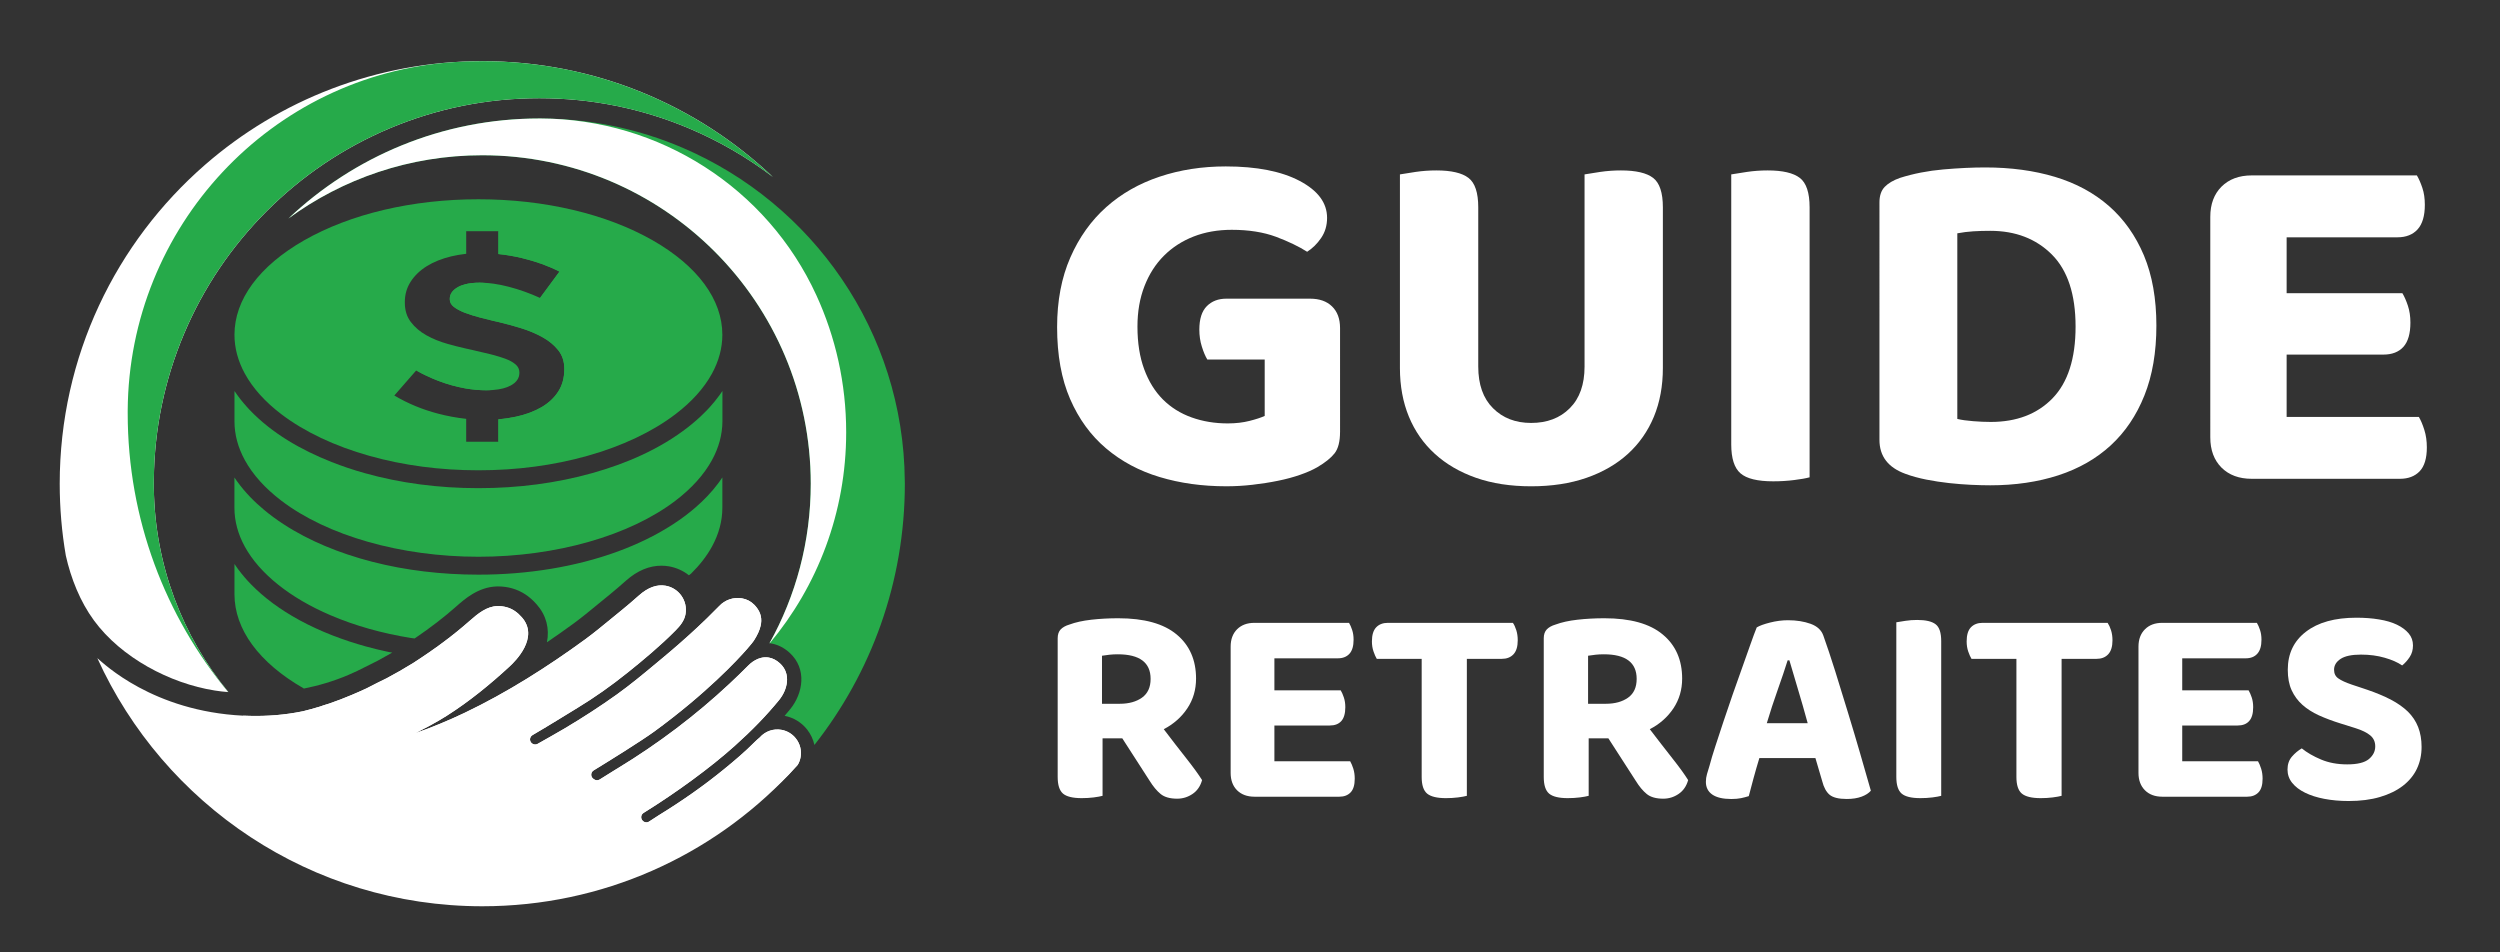 <?xml version="1.0" encoding="utf-8"?>
<!-- Generator: Adobe Illustrator 16.0.0, SVG Export Plug-In . SVG Version: 6.00 Build 0)  -->
<!DOCTYPE svg PUBLIC "-//W3C//DTD SVG 1.1//EN" "http://www.w3.org/Graphics/SVG/1.1/DTD/svg11.dtd">
<svg version="1.1" id="Calque_1" xmlns="http://www.w3.org/2000/svg" xmlns:xlink="http://www.w3.org/1999/xlink" x="0px" y="0px"
	 width="149.667px" height="57px" viewBox="0 0 149.667 57" enable-background="new 0 0 149.667 57" xml:space="preserve">
<rect x="0" y="0" width="149.667" height="57" fill="#333333" stroke="none"/>
<g>
	<path fill="#FFFFFF" d="M80.224,25.857c0,0.578-0.11,1.006-0.329,1.285c-0.22,0.278-0.567,0.557-1.045,0.836
		c-0.28,0.159-0.618,0.309-1.017,0.447c-0.397,0.139-0.841,0.26-1.328,0.358c-0.489,0.101-0.997,0.178-1.524,0.239
		c-0.527,0.061-1.05,0.09-1.568,0.09c-1.435,0-2.764-0.184-3.988-0.553c-1.225-0.368-2.295-0.941-3.211-1.718
		c-0.916-0.776-1.633-1.763-2.151-2.957c-0.518-1.194-0.777-2.63-0.777-4.303c0-1.572,0.264-2.961,0.792-4.167
		c0.527-1.204,1.245-2.21,2.151-3.017s1.972-1.413,3.196-1.821c1.225-0.41,2.544-0.613,3.957-0.613c1.853,0,3.326,0.29,4.423,0.867
		c1.095,0.578,1.643,1.314,1.643,2.211c0,0.458-0.119,0.861-0.358,1.209c-0.238,0.349-0.519,0.622-0.835,0.822
		c-0.5-0.318-1.122-0.617-1.867-0.897c-0.747-0.277-1.631-0.417-2.645-0.417c-0.837,0-1.599,0.134-2.286,0.402
		c-0.687,0.269-1.279,0.652-1.777,1.15c-0.499,0.498-0.887,1.106-1.165,1.823c-0.279,0.717-0.419,1.522-0.419,2.419
		c0,0.977,0.135,1.829,0.404,2.554c0.269,0.729,0.642,1.33,1.12,1.809c0.479,0.478,1.051,0.835,1.718,1.074
		c0.667,0.24,1.389,0.359,2.166,0.359c0.477,0,0.912-0.051,1.3-0.15c0.388-0.098,0.691-0.198,0.91-0.298v-3.376h-3.435
		c-0.12-0.198-0.23-0.457-0.328-0.776c-0.101-0.319-0.15-0.658-0.15-1.016c0-0.638,0.15-1.106,0.449-1.405
		c0.298-0.298,0.686-0.447,1.164-0.447h5.018c0.559,0,0.998,0.155,1.313,0.463c0.32,0.31,0.48,0.742,0.48,1.298V25.857z"/>
	<path fill="#FFFFFF" d="M91.666,29.113c-1.235,0-2.335-0.169-3.302-0.508c-0.965-0.339-1.787-0.817-2.464-1.435
		c-0.678-0.616-1.196-1.359-1.554-2.225c-0.357-0.866-0.537-1.838-0.537-2.912V10.441c0.218-0.04,0.532-0.089,0.94-0.149
		c0.407-0.06,0.821-0.089,1.239-0.089c0.897,0,1.539,0.149,1.926,0.448c0.39,0.298,0.584,0.886,0.584,1.762v9.531
		c0,1.075,0.294,1.907,0.882,2.493c0.588,0.59,1.349,0.883,2.285,0.883c0.956,0,1.728-0.293,2.314-0.883
		c0.588-0.586,0.883-1.418,0.883-2.493V10.441c0.218-0.04,0.531-0.089,0.938-0.149c0.41-0.06,0.822-0.089,1.24-0.089
		c0.896,0,1.541,0.149,1.928,0.448c0.389,0.298,0.583,0.886,0.583,1.762v9.621c0,1.074-0.18,2.046-0.537,2.912
		c-0.359,0.865-0.879,1.608-1.554,2.225c-0.68,0.617-1.505,1.096-2.481,1.435C94.005,28.944,92.901,29.113,91.666,29.113z"/>
	<path fill="#FFFFFF" d="M106.154,28.815c-0.938,0-1.59-0.16-1.957-0.479c-0.368-0.318-0.553-0.896-0.553-1.734V10.441
		c0.22-0.04,0.532-0.089,0.941-0.149c0.407-0.06,0.819-0.089,1.239-0.089c0.896,0,1.537,0.149,1.926,0.448
		c0.389,0.298,0.585,0.886,0.585,1.762v16.162c-0.219,0.06-0.528,0.115-0.927,0.164C107.009,28.79,106.59,28.815,106.154,28.815z"/>
	<path fill="#FFFFFF" d="M129.096,19.494c0,1.593-0.238,2.987-0.717,4.182c-0.478,1.196-1.15,2.19-2.016,2.987
		c-0.868,0.798-1.913,1.394-3.137,1.793c-1.227,0.398-2.586,0.598-4.077,0.598c-0.341,0-0.724-0.011-1.152-0.03
		c-0.429-0.021-0.865-0.055-1.313-0.104s-0.902-0.118-1.36-0.208c-0.458-0.091-0.876-0.205-1.252-0.345
		c-1.037-0.377-1.555-1.055-1.555-2.032V12.115c0-0.399,0.104-0.707,0.313-0.926c0.211-0.218,0.514-0.398,0.911-0.538
		c0.816-0.258,1.684-0.427,2.6-0.508c0.916-0.079,1.753-0.119,2.509-0.119c1.533,0,2.929,0.189,4.183,0.567
		c1.256,0.379,2.33,0.961,3.228,1.747c0.896,0.787,1.593,1.774,2.091,2.958C128.847,16.482,129.096,17.881,129.096,19.494z
		 M124.258,19.553c0-1.931-0.475-3.37-1.42-4.316c-0.947-0.945-2.177-1.418-3.688-1.418c-0.359,0-0.698,0.009-1.016,0.029
		c-0.32,0.021-0.641,0.06-0.956,0.12V25.08c0.257,0.062,0.571,0.105,0.941,0.134c0.366,0.03,0.721,0.046,1.06,0.046
		c1.553,0,2.787-0.473,3.703-1.418C123.798,22.895,124.258,21.466,124.258,19.553z"/>
	<path fill="#FFFFFF" d="M132.994,27.994c-0.447-0.449-0.671-1.052-0.671-1.808V12.982c0-0.757,0.224-1.359,0.671-1.808
		c0.449-0.447,1.052-0.673,1.809-0.673h9.888c0.119,0.2,0.228,0.449,0.328,0.748c0.101,0.298,0.148,0.638,0.148,1.015
		c0,0.658-0.145,1.147-0.431,1.465c-0.289,0.319-0.694,0.478-1.211,0.478h-6.632v3.345h6.929c0.121,0.2,0.23,0.449,0.33,0.748
		c0.099,0.298,0.151,0.638,0.151,1.015c0,0.659-0.143,1.142-0.419,1.45c-0.28,0.308-0.679,0.463-1.195,0.463h-5.796v3.733h7.916
		c0.119,0.198,0.228,0.459,0.328,0.777c0.101,0.319,0.15,0.668,0.15,1.045c0,0.657-0.146,1.134-0.433,1.434
		c-0.289,0.299-0.684,0.447-1.182,0.447h-8.871C134.045,28.664,133.443,28.44,132.994,27.994z"/>
	<path fill="#FFFFFF" d="M71.604,40.626c0,0.662-0.173,1.255-0.522,1.779c-0.348,0.525-0.82,0.941-1.411,1.25
		c0.466,0.616,0.916,1.195,1.343,1.737c0.428,0.543,0.746,0.98,0.951,1.31c-0.103,0.366-0.294,0.643-0.574,0.831
		c-0.279,0.188-0.585,0.282-0.916,0.282c-0.434,0-0.764-0.095-0.993-0.282c-0.228-0.188-0.444-0.447-0.65-0.779l-1.643-2.551h-1.182
		v3.44c-0.126,0.035-0.303,0.066-0.53,0.096c-0.229,0.028-0.469,0.043-0.719,0.043c-0.537,0-0.911-0.093-1.122-0.274
		c-0.211-0.184-0.316-0.514-0.316-0.994v-8.302c0-0.228,0.06-0.405,0.179-0.531c0.121-0.124,0.294-0.223,0.522-0.29
		c0.366-0.136,0.805-0.233,1.318-0.291c0.515-0.058,1.05-0.087,1.609-0.087c1.552,0,2.716,0.323,3.492,0.969
		C71.215,38.625,71.604,39.509,71.604,40.626z M67.034,42.133c0.548,0,0.993-0.124,1.335-0.368c0.342-0.246,0.514-0.619,0.514-1.122
		c0-0.98-0.656-1.472-1.969-1.472c-0.183,0-0.348,0.009-0.496,0.026c-0.148,0.017-0.297,0.036-0.445,0.06v2.876H67.034z"/>
	<path fill="#FFFFFF" d="M74.059,47.311c-0.255-0.256-0.384-0.603-0.384-1.035v-7.567c0-0.433,0.129-0.779,0.384-1.035
		c0.259-0.257,0.603-0.386,1.037-0.386h5.666c0.069,0.114,0.132,0.257,0.188,0.429c0.057,0.171,0.085,0.366,0.085,0.582
		c0,0.375-0.081,0.655-0.246,0.838c-0.168,0.184-0.399,0.275-0.696,0.275h-3.799v1.916h3.97c0.069,0.115,0.132,0.258,0.189,0.429
		s0.087,0.365,0.087,0.582c0,0.376-0.082,0.654-0.24,0.829c-0.16,0.178-0.388,0.266-0.685,0.266h-3.321v2.141h4.537
		c0.066,0.113,0.129,0.264,0.188,0.445c0.057,0.183,0.085,0.381,0.085,0.599c0,0.377-0.083,0.649-0.248,0.821
		s-0.391,0.257-0.675,0.257h-5.085C74.662,47.695,74.318,47.567,74.059,47.311z"/>
	<path fill="#FFFFFF" d="M87.816,39.443v8.2c-0.127,0.035-0.303,0.066-0.532,0.096c-0.229,0.028-0.467,0.043-0.718,0.043
		c-0.537,0-0.913-0.093-1.131-0.274c-0.217-0.184-0.324-0.514-0.324-0.994v-7.07h-2.688c-0.067-0.112-0.134-0.261-0.196-0.444
		c-0.063-0.182-0.095-0.383-0.095-0.599c0-0.388,0.086-0.67,0.258-0.848c0.171-0.177,0.403-0.266,0.7-0.266h7.482
		c0.08,0.114,0.148,0.264,0.205,0.445c0.057,0.183,0.085,0.383,0.085,0.599c0,0.377-0.085,0.658-0.256,0.84
		c-0.172,0.183-0.404,0.272-0.703,0.272H87.816z"/>
	<path fill="#FFFFFF" d="M100.705,40.626c0,0.662-0.175,1.255-0.521,1.779c-0.351,0.525-0.819,0.941-1.416,1.25
		c0.472,0.616,0.918,1.195,1.346,1.737c0.43,0.543,0.745,0.98,0.95,1.31c-0.103,0.366-0.295,0.643-0.575,0.831
		c-0.277,0.188-0.583,0.282-0.913,0.282c-0.433,0-0.766-0.095-0.993-0.282c-0.229-0.188-0.446-0.447-0.65-0.779l-1.644-2.551h-1.18
		v3.44c-0.127,0.035-0.304,0.066-0.532,0.096c-0.229,0.028-0.468,0.043-0.719,0.043c-0.536,0-0.91-0.093-1.121-0.274
		c-0.212-0.184-0.317-0.514-0.317-0.994v-8.302c0-0.228,0.062-0.405,0.181-0.531c0.119-0.124,0.293-0.223,0.522-0.29
		c0.364-0.136,0.804-0.233,1.318-0.291c0.513-0.058,1.049-0.087,1.607-0.087c1.553,0,2.717,0.323,3.491,0.969
		C100.318,38.625,100.705,39.509,100.705,40.626z M96.134,42.133c0.549,0,0.993-0.124,1.336-0.368
		c0.343-0.246,0.512-0.619,0.512-1.122c0-0.98-0.656-1.472-1.967-1.472c-0.183,0-0.349,0.009-0.497,0.026
		c-0.148,0.017-0.297,0.036-0.445,0.06v2.876H96.134z"/>
	<path fill="#FFFFFF" d="M108.683,45.384h-3.356c-0.126,0.413-0.242,0.817-0.351,1.216c-0.108,0.399-0.203,0.755-0.282,1.062
		c-0.148,0.047-0.302,0.086-0.462,0.121c-0.16,0.033-0.355,0.051-0.582,0.051c-0.503,0-0.882-0.089-1.14-0.266
		c-0.257-0.178-0.384-0.432-0.384-0.762c0-0.159,0.022-0.313,0.066-0.462c0.047-0.148,0.099-0.319,0.155-0.515
		c0.08-0.309,0.194-0.69,0.343-1.146c0.148-0.458,0.312-0.951,0.487-1.482c0.177-0.528,0.361-1.075,0.556-1.634
		s0.383-1.093,0.567-1.6c0.181-0.509,0.347-0.975,0.495-1.396s0.273-0.759,0.375-1.01c0.173-0.104,0.438-0.2,0.798-0.291
		c0.358-0.09,0.715-0.139,1.069-0.139c0.514,0,0.967,0.073,1.36,0.215c0.396,0.144,0.649,0.381,0.763,0.711
		c0.216,0.606,0.45,1.307,0.702,2.106c0.251,0.798,0.505,1.62,0.76,2.465c0.259,0.845,0.507,1.677,0.745,2.499
		c0.242,0.822,0.452,1.558,0.635,2.209c-0.125,0.148-0.312,0.268-0.556,0.358c-0.247,0.091-0.542,0.138-0.883,0.138
		c-0.491,0-0.835-0.086-1.036-0.257c-0.199-0.172-0.344-0.44-0.436-0.805L108.683,45.384z M107.021,39.53
		c-0.16,0.514-0.357,1.098-0.591,1.755s-0.452,1.325-0.658,2.012h2.449c-0.195-0.721-0.394-1.407-0.592-2.063
		c-0.2-0.656-0.368-1.224-0.504-1.703H107.021z"/>
	<path fill="#FFFFFF" d="M114.964,47.782c-0.537,0-0.911-0.093-1.121-0.274c-0.211-0.184-0.316-0.514-0.316-0.994v-9.259
		c0.125-0.024,0.306-0.053,0.539-0.087c0.233-0.036,0.472-0.053,0.71-0.053c0.514,0,0.883,0.087,1.104,0.259
		c0.224,0.17,0.334,0.507,0.334,1.01v9.26c-0.125,0.035-0.302,0.066-0.531,0.096C115.456,47.768,115.215,47.782,114.964,47.782z"/>
	<path fill="#FFFFFF" d="M123.421,39.443v8.2c-0.127,0.035-0.303,0.066-0.532,0.096c-0.228,0.028-0.467,0.043-0.718,0.043
		c-0.537,0-0.913-0.093-1.131-0.274c-0.216-0.184-0.324-0.514-0.324-0.994v-7.07h-2.688c-0.068-0.112-0.136-0.261-0.198-0.444
		c-0.061-0.182-0.093-0.383-0.093-0.599c0-0.388,0.085-0.67,0.256-0.848c0.173-0.177,0.405-0.266,0.702-0.266h7.481
		c0.077,0.114,0.148,0.264,0.205,0.445c0.057,0.183,0.086,0.383,0.086,0.599c0,0.377-0.086,0.658-0.258,0.84
		c-0.171,0.183-0.405,0.272-0.7,0.272H123.421z"/>
	<path fill="#FFFFFF" d="M128.411,47.311c-0.256-0.256-0.387-0.603-0.387-1.035v-7.567c0-0.433,0.131-0.779,0.387-1.035
		c0.257-0.257,0.602-0.386,1.034-0.386h5.667c0.068,0.114,0.132,0.257,0.189,0.429c0.057,0.171,0.086,0.366,0.086,0.582
		c0,0.375-0.083,0.655-0.249,0.838c-0.165,0.184-0.396,0.275-0.693,0.275h-3.802v1.916h3.971c0.071,0.115,0.132,0.258,0.19,0.429
		c0.057,0.171,0.086,0.365,0.086,0.582c0,0.376-0.08,0.654-0.241,0.829c-0.158,0.178-0.387,0.266-0.684,0.266h-3.322v2.141h4.537
		c0.067,0.113,0.13,0.264,0.188,0.445c0.057,0.183,0.086,0.381,0.086,0.599c0,0.377-0.082,0.649-0.249,0.821
		c-0.165,0.172-0.391,0.257-0.676,0.257h-5.085C129.012,47.695,128.667,47.567,128.411,47.311z"/>
	<path fill="#FFFFFF" d="M140.52,45.761c0.606,0,1.037-0.104,1.295-0.315c0.255-0.212,0.383-0.466,0.383-0.762
		c0-0.274-0.099-0.494-0.3-0.66c-0.198-0.165-0.497-0.311-0.898-0.437l-0.872-0.273c-0.479-0.148-0.914-0.312-1.303-0.488
		c-0.387-0.178-0.717-0.388-0.991-0.633c-0.273-0.246-0.487-0.536-0.642-0.873c-0.154-0.336-0.23-0.745-0.23-1.225
		c0-0.959,0.36-1.718,1.086-2.275c0.726-0.56,1.733-0.84,3.023-0.84c0.489,0,0.94,0.033,1.36,0.104
		c0.416,0.067,0.771,0.173,1.068,0.315c0.297,0.144,0.529,0.317,0.701,0.521c0.173,0.205,0.257,0.445,0.257,0.721
		c0,0.262-0.064,0.492-0.196,0.692s-0.282,0.369-0.452,0.505c-0.263-0.182-0.612-0.337-1.045-0.461
		c-0.436-0.127-0.907-0.188-1.422-0.188c-0.548,0-0.953,0.085-1.215,0.255c-0.262,0.172-0.394,0.391-0.394,0.651
		c0,0.228,0.084,0.402,0.258,0.521c0.171,0.122,0.438,0.244,0.803,0.369l0.926,0.309c0.535,0.182,1.004,0.38,1.412,0.59
		c0.403,0.212,0.744,0.451,1.02,0.718c0.272,0.269,0.478,0.577,0.615,0.926c0.136,0.348,0.205,0.744,0.205,1.189
		c0,0.479-0.095,0.917-0.282,1.31c-0.188,0.395-0.469,0.733-0.841,1.02c-0.37,0.284-0.828,0.507-1.367,0.666
		c-0.544,0.161-1.169,0.241-1.874,0.241c-0.526,0-1.01-0.044-1.457-0.129c-0.445-0.085-0.83-0.208-1.154-0.368
		c-0.326-0.159-0.583-0.355-0.773-0.591c-0.186-0.232-0.278-0.5-0.278-0.796c0-0.309,0.086-0.564,0.262-0.771
		c0.178-0.206,0.376-0.37,0.592-0.496c0.31,0.251,0.694,0.475,1.156,0.668C139.417,45.665,139.937,45.761,140.52,45.761z"/>
</g>
<g>
	<path fill="#26AA4A" d="M39.08,14.391c-2.78-1.587-6.487-2.461-10.439-2.461c-3.952,0-7.659,0.874-10.439,2.461
		c-2.685,1.535-4.165,3.542-4.165,5.649c0,0.792,0.209,1.577,0.624,2.333c0.475,0.866,1.208,1.682,2.177,2.42
		c1.381,1.054,3.207,1.918,5.281,2.499c2.036,0.573,4.23,0.863,6.521,0.863c2.292,0,4.486-0.29,6.522-0.863
		c2.075-0.581,3.9-1.445,5.281-2.499c0.97-0.738,1.702-1.554,2.177-2.419c0.415-0.757,0.625-1.541,0.625-2.333
		C43.245,17.933,41.765,15.926,39.08,14.391z M27.909,26.447v-1.374c-0.017-0.001-0.033-0.002-0.05-0.005
		c-0.537-0.06-1.079-0.16-1.624-0.302c-0.945-0.247-1.821-0.608-2.628-1.089l1.308-1.498c0.128,0.07,0.256,0.139,0.386,0.205
		c0.056,0.027,0.111,0.055,0.167,0.081c0.515,0.251,1.038,0.449,1.567,0.597c0.279,0.079,0.553,0.142,0.824,0.189
		c0.427,0.074,0.843,0.112,1.248,0.112c0.093,0,0.185-0.002,0.273-0.006c0.051-0.003,0.101-0.006,0.15-0.011
		c0.43-0.033,0.777-0.122,1.043-0.266c0.346-0.188,0.521-0.439,0.521-0.756v-0.037c0-0.181-0.078-0.339-0.23-0.472
		c-0.155-0.134-0.363-0.249-0.631-0.346c-0.209-0.076-0.444-0.15-0.703-0.218c-0.07-0.021-0.143-0.038-0.217-0.056
		c-0.348-0.085-0.708-0.171-1.079-0.254c-0.125-0.027-0.25-0.053-0.376-0.083c-0.345-0.079-0.692-0.166-1.042-0.265
		c-0.476-0.134-0.905-0.305-1.284-0.519c-0.38-0.211-0.691-0.476-0.933-0.792c-0.242-0.315-0.363-0.704-0.363-1.165v-0.038
		c0-0.449,0.117-0.855,0.352-1.219c0.234-0.364,0.557-0.673,0.969-0.93c0.411-0.254,0.897-0.448,1.454-0.582
		c0.274-0.065,0.558-0.115,0.849-0.148c0.017-0.001,0.033-0.003,0.05-0.005V13.84h1.929v1.369c0.465,0.046,0.933,0.128,1.402,0.239
		c0.824,0.196,1.575,0.467,2.254,0.811l-1.027,1.392l-0.137,0.185c-0.614-0.28-1.235-0.502-1.866-0.666
		c-0.324-0.086-0.635-0.147-0.934-0.189c-0.178-0.024-0.352-0.04-0.52-0.049c-0.1-0.006-0.196-0.009-0.291-0.009
		c-0.33,0-0.618,0.032-0.861,0.093c-0.175,0.044-0.329,0.104-0.46,0.181c-0.315,0.182-0.472,0.412-0.472,0.691v0.037
		c0,0.168,0.08,0.319,0.242,0.446c0.162,0.126,0.375,0.242,0.642,0.346c0.016,0.005,0.032,0.012,0.048,0.018
		c0.255,0.096,0.546,0.187,0.873,0.273c0.26,0.068,0.526,0.135,0.799,0.2c0.093,0.022,0.185,0.042,0.279,0.063
		c0.468,0.11,0.937,0.236,1.405,0.383c0.468,0.146,0.892,0.325,1.272,0.539c0.379,0.211,0.69,0.469,0.933,0.772
		c0.242,0.304,0.363,0.674,0.363,1.111v0.036c0,0.51-0.122,0.952-0.363,1.329c-0.243,0.376-0.578,0.689-1.006,0.938
		c-0.428,0.249-0.934,0.438-1.514,0.565c-0.341,0.074-0.694,0.127-1.063,0.157v1.346H27.909z"/>
	<path fill="#26AA4A" d="M16.078,20.426c0,0.648,0.175,1.296,0.521,1.925c0.417,0.763,1.073,1.487,1.948,2.156
		c1.01,0.769,2.281,1.433,3.725,1.95c-1.941-0.552-3.642-1.357-4.923-2.335c-0.875-0.667-1.531-1.393-1.949-2.156
		c-0.345-0.63-0.521-1.276-0.521-1.926c0-1.793,1.328-3.539,3.74-4.916c2.654-1.516,6.213-2.352,10.021-2.352
		c2.728,0,5.328,0.43,7.559,1.229c-1.942-0.553-4.107-0.844-6.36-0.844c-3.808,0-7.367,0.834-10.021,2.351
		C17.407,16.884,16.078,18.632,16.078,20.426z"/>
	<path fill="#26AA4A" d="M42.62,27.551c-0.475,0.865-1.207,1.68-2.177,2.42c-2.758,2.104-7.17,3.36-11.803,3.36
		s-9.045-1.257-11.802-3.36c-0.97-0.74-1.703-1.555-2.177-2.42c-0.415-0.755-0.624-1.538-0.624-2.331v-1.812
		c0.005,0.006,0.009,0.012,0.013,0.019c0.011,0.018,0.024,0.035,0.036,0.052c0.212,0.312,0.446,0.606,0.699,0.885
		c0.032,0.037,0.065,0.073,0.099,0.108c0.018,0.019,0.035,0.038,0.053,0.058c1.348,1.418,3.103,2.413,4.909,3.127
		c0.633,0.251,1.296,0.474,1.985,0.667c2.13,0.599,4.422,0.901,6.811,0.901c2.39,0,4.681-0.303,6.811-0.901
		c2.041-0.571,4.058-1.44,5.738-2.751c0.369-0.29,0.726-0.602,1.053-0.938c0.035-0.035,0.069-0.071,0.103-0.105
		c0.019-0.02,0.036-0.039,0.054-0.058c0.033-0.035,0.066-0.071,0.099-0.107c0.205-0.225,0.397-0.462,0.575-0.708
		c0.015-0.021,0.029-0.041,0.043-0.061c0.027-0.037,0.054-0.077,0.08-0.114c0.013-0.019,0.025-0.037,0.037-0.055
		c0.004-0.007,0.009-0.014,0.014-0.019v1.812C43.245,26.013,43.035,26.796,42.62,27.551z"/>
	<path fill="#FFFFFF" d="M47.929,45.324c-0.028,0.165-0.087,0.323-0.171,0.465c-0.175,0.198-0.354,0.393-0.537,0.584
		c-4.608,4.854-11.125,7.882-18.348,7.882c-10.247,0-19.071-6.094-23.047-14.855c0.387,0.329,3.327,3.181,8.734,3.445
		c0.133,0.005,0.268,0.01,0.404,0.013c1.007,0.024,2.07-0.049,3.178-0.278c0.328-0.081,0.661-0.173,0.994-0.274l0.006-0.001
		l0.023-0.008l0.006-0.002l0.002-0.001c0.14-0.051,0.311-0.107,0.522-0.169l0.018-0.005l0.005-0.004
		c0.446-0.152,0.896-0.324,1.352-0.518c0.292-0.123,0.587-0.255,0.883-0.392c0.001-0.001,0.003-0.002,0.005-0.003
		c0.438-0.227,0.835-0.427,1.194-0.6c0.516-0.274,1.034-0.571,1.556-0.893c0,0,0.016-0.009,0.02-0.012
		c1.313-0.846,2.419-1.671,3.377-2.519c0.52-0.46,1.039-0.874,1.668-0.896c0.187-0.004,0.375,0.019,0.562,0.071
		c0.367,0.104,0.643,0.306,0.905,0.602c1.057,1.202-0.389,2.627-0.737,2.946c-1.168,1.077-2.404,2.086-3.746,2.94
		c-0.006,0.005-0.013,0.008-0.02,0.013c-0.6,0.38-1.237,0.714-1.867,1.037c0.988-0.344,1.968-0.752,2.935-1.212
		c2.549-1.214,4.999-2.778,7.203-4.385c0.531-0.388,1.042-0.808,1.537-1.216c0.229-0.188,0.467-0.384,0.703-0.574
		c0.324-0.26,0.638-0.536,0.942-0.804l0.074-0.064c0.533-0.47,1.066-0.663,1.585-0.571c0.798,0.141,1.332,0.903,1.19,1.702
		c-0.07,0.398-0.325,0.701-0.592,0.971c-0.912,0.925-1.953,1.787-2.849,2.507c-1.009,0.81-1.999,1.507-3.025,2.131
		c-0.718,0.438-1.772,1.094-2.694,1.631c-0.209,0.122-0.196,0.429,0.023,0.531c0.002,0.001,0.004,0.002,0.007,0.003
		c0.088,0.042,0.189,0.04,0.275-0.008c0.343-0.193,1.244-0.7,1.602-0.914c1.093-0.648,2.148-1.333,3.134-2.037
		c0.83-0.596,1.57-1.211,2.353-1.864c0.132-0.111,0.266-0.222,0.4-0.333c0.715-0.594,1.411-1.206,2.071-1.82
		c0.396-0.367,0.794-0.757,1.154-1.125l0.026-0.025c0.045-0.044,0.083-0.081,0.134-0.135c0.346-0.371,0.868-0.547,1.361-0.459
		c0.282,0.048,0.537,0.181,0.736,0.384c0.331,0.338,0.465,0.707,0.406,1.125l-0.027,0.139c-0.059,0.264-0.192,0.552-0.401,0.881
		c-0.039,0.06-0.165,0.223-0.395,0.486c0,0-0.031,0.035-0.031,0.036c-0.54,0.616-2.396,2.624-5.526,4.912
		c-0.824,0.599-2.798,1.821-3.644,2.338c-0.185,0.114-0.191,0.379-0.013,0.504c0.013,0.01,0.028,0.021,0.042,0.03
		c0.099,0.07,0.226,0.076,0.33,0.013c0.327-0.198,0.807-0.507,1.055-0.658l0.006,0.003l0.056-0.039
		c2.405-1.463,4.644-3.158,6.655-5.038c0.008-0.006,0.015-0.013,0.021-0.02c0.377-0.352,0.747-0.709,1.097-1.063
		c0.181-0.184,0.374-0.317,0.574-0.401l0.015-0.008c0.056-0.021,0.112-0.041,0.169-0.056c0.164-0.043,0.327-0.051,0.486-0.022
		c0.235,0.041,0.458,0.158,0.665,0.348c0.682,0.625,0.449,1.578-0.057,2.198c-0.749,0.917-1.617,1.813-2.655,2.742
		c-1.453,1.303-3.469,2.777-5.456,4.011c-0.163,0.103-0.189,0.326-0.056,0.466c0.004,0.002,0.005,0.005,0.008,0.007
		c0.1,0.105,0.259,0.125,0.38,0.044c0.199-0.131,0.461-0.302,0.571-0.37c1.466-0.902,2.755-1.813,3.942-2.785
		c0.596-0.487,1.227-1.019,1.807-1.604c0.092-0.092,0.188-0.18,0.284-0.257l0.01-0.01l0.01-0.009c0.328-0.37,0.814-0.542,1.3-0.456
		c0.34,0.061,0.645,0.242,0.859,0.513C47.895,44.522,47.999,44.93,47.929,45.324z"/>
	<path fill="#FFFFFF" d="M47.929,45.324c-0.028,0.165-0.087,0.323-0.171,0.465c-0.175,0.198-0.354,0.393-0.537,0.584
		c-4.055,4.117-10.455,6.195-17.284,5.229c-6.292-0.891-11.835-4.24-15.377-8.757c0.133,0.005,0.268,0.01,0.404,0.013
		c1.007,0.024,2.07-0.049,3.178-0.278c0.328-0.081,0.661-0.173,0.994-0.274l0.006-0.001l0.023-0.008l0.006-0.002l0.002-0.001
		c0.14-0.051,0.311-0.107,0.522-0.169l0.018-0.005l0.005-0.004c0.446-0.152,0.896-0.324,1.352-0.518
		c0.292-0.123,0.587-0.255,0.883-0.392c0.001-0.001,0.003-0.002,0.005-0.003c0.438-0.227,0.835-0.427,1.194-0.6
		c0.516-0.274,1.034-0.571,1.556-0.893c0,0,0.016-0.009,0.02-0.012c1.313-0.846,2.419-1.671,3.377-2.519
		c0.52-0.46,1.039-0.874,1.668-0.896c0.187-0.004,0.375,0.019,0.562,0.071c0.367,0.104,0.643,0.306,0.905,0.602
		c1.057,1.202-0.389,2.627-0.737,2.946c-1.168,1.077-2.404,2.086-3.746,2.94c-0.006,0.005-0.013,0.008-0.02,0.013
		c-0.6,0.38-1.237,0.714-1.867,1.037c0.988-0.344,1.968-0.752,2.935-1.212c2.549-1.214,4.999-2.778,7.203-4.385
		c0.531-0.388,1.042-0.808,1.537-1.216c0.229-0.188,0.467-0.384,0.703-0.574c0.324-0.26,0.638-0.536,0.942-0.804l0.074-0.064
		c0.533-0.47,1.066-0.663,1.585-0.571c0.798,0.141,1.332,0.903,1.19,1.702c-0.07,0.398-0.325,0.701-0.592,0.971
		c-0.912,0.925-1.953,1.787-2.849,2.507c-1.009,0.81-1.999,1.507-3.025,2.131c-0.718,0.438-1.772,1.094-2.694,1.631
		c-0.209,0.122-0.196,0.429,0.023,0.531c0.002,0.001,0.004,0.002,0.007,0.003c0.088,0.042,0.189,0.04,0.275-0.008
		c0.343-0.193,1.244-0.7,1.602-0.914c1.093-0.648,2.148-1.333,3.134-2.037c0.83-0.596,1.57-1.211,2.353-1.864
		c0.132-0.111,0.266-0.222,0.4-0.333c0.715-0.594,1.411-1.206,2.071-1.82c0.396-0.367,0.794-0.757,1.154-1.125l0.026-0.025
		c0.045-0.044,0.083-0.081,0.134-0.135c0.346-0.371,0.868-0.547,1.361-0.459c0.282,0.048,0.537,0.181,0.736,0.384
		c0.331,0.338,0.465,0.707,0.406,1.125l-0.027,0.139c-0.059,0.264-0.192,0.552-0.401,0.881c-0.039,0.06-0.165,0.223-0.395,0.486
		c0,0-0.031,0.035-0.031,0.036c-0.54,0.616-2.396,2.624-5.526,4.912c-0.824,0.599-2.798,1.821-3.644,2.338
		c-0.185,0.114-0.191,0.379-0.013,0.504c0.013,0.01,0.028,0.021,0.042,0.03c0.099,0.07,0.226,0.076,0.33,0.013
		c0.327-0.198,0.807-0.507,1.055-0.658l0.006,0.003l0.056-0.039c2.405-1.463,4.644-3.158,6.655-5.038
		c0.008-0.006,0.015-0.013,0.021-0.02c0.377-0.352,0.747-0.709,1.097-1.063c0.181-0.184,0.374-0.317,0.574-0.401l0.015-0.008
		c0.056-0.021,0.112-0.041,0.169-0.056c0.164-0.043,0.327-0.051,0.486-0.022c0.235,0.041,0.458,0.158,0.665,0.348
		c0.682,0.625,0.449,1.578-0.057,2.198c-0.749,0.917-1.617,1.813-2.655,2.742c-1.453,1.303-3.469,2.777-5.456,4.011
		c-0.163,0.103-0.189,0.326-0.056,0.466c0.004,0.002,0.005,0.005,0.008,0.007c0.1,0.105,0.259,0.125,0.38,0.044
		c0.199-0.131,0.461-0.302,0.571-0.37c1.466-0.902,2.755-1.813,3.942-2.785c0.596-0.487,1.227-1.019,1.807-1.604
		c0.092-0.092,0.188-0.18,0.284-0.257l0.01-0.01l0.01-0.009c0.328-0.37,0.814-0.542,1.3-0.456c0.34,0.061,0.645,0.242,0.859,0.513
		C47.895,44.522,47.999,44.93,47.929,45.324z"/>
	<path fill="#26AA4A" d="M54.17,28.958c0,5.903-2.023,11.334-5.413,15.639c-0.074-0.333-0.222-0.649-0.438-0.924
		c-0.337-0.426-0.814-0.716-1.347-0.819c0.114-0.131,0.226-0.264,0.333-0.396c0.776-0.952,1.017-2.417-0.03-3.376
		c-0.329-0.3-0.697-0.487-1.095-0.559c-0.033-0.006-0.065-0.011-0.098-0.015c-0.005-0.001-0.01-0.001-0.015-0.002
		c1.572-2.829,2.469-6.082,2.469-9.548c0-10.861-8.805-19.664-19.666-19.664c-4.34,0-8.353,1.405-11.606,3.789
		c3.919-3.712,9.209-5.99,15.021-5.99c3.049,0,5.954,0.625,8.595,1.759c7.75,3.322,13.213,10.995,13.286,19.925
		C54.17,28.836,54.17,28.897,54.17,28.958z"/>
	<path fill="#FFFFFF" d="M46.271,10.595c-1.535-1.172-3.208-2.143-5-2.902c-2.845-1.202-5.868-1.813-8.983-1.813
		c-3.116,0-6.138,0.611-8.984,1.813c-2.749,1.164-5.217,2.827-7.335,4.946c-2.119,2.12-3.783,4.586-4.946,7.335
		c-1.171,2.769-1.78,5.704-1.812,8.729c-0.001,0.085-0.002,0.168-0.002,0.254c0,0.087,0.001,0.17,0.002,0.254
		c0.059,4.638,1.723,8.889,4.461,12.221c-0.004,0-0.008,0-0.013,0c-0.27-0.02-0.539-0.05-0.805-0.094
		c-2.69-0.424-5.601-1.974-7.229-4.194c-0.829-1.13-1.38-2.52-1.684-3.881c-0.241-1.398-0.366-2.838-0.366-4.306
		c0-7.623,3.372-14.458,8.707-19.097c4.441-3.863,10.243-6.199,16.589-6.199C35.614,3.662,41.738,6.298,46.271,10.595z"/>
	<path fill="#26AA4A" d="M9.211,28.704c-0.001,0.085-0.002,0.168-0.002,0.254c0,0.087,0.001,0.17,0.002,0.254
		c0.059,4.638,1.723,8.889,4.461,12.221c-0.004,0-0.008,0-0.013,0c-3.756-4.531-6.014-10.349-6.014-16.693c0-0.054,0-0.11,0-0.165
		c0.068-10.981,8.569-20.13,19.527-20.856c0.561-0.039,1.128-0.056,1.699-0.056c6.741,0,12.865,2.636,17.398,6.933
		c-1.535-1.172-3.208-2.143-5-2.902c-2.845-1.202-5.868-1.813-8.983-1.813c-3.116,0-6.138,0.611-8.984,1.813
		c-2.749,1.164-5.217,2.827-7.335,4.946c-2.119,2.12-3.783,4.586-4.946,7.335C9.852,22.743,9.243,25.679,9.211,28.704z"/>
	<path fill="#FFFFFF" d="M50.658,25.88c0,4.807-1.721,9.212-4.579,12.633c-0.007-0.004-0.004-0.003-0.01-0.007
		c1.572-2.829,2.469-6.082,2.469-9.548c0-10.861-8.805-19.664-19.666-19.664c-4.34,0-8.353,1.405-11.606,3.789
		c3.919-3.712,9.209-5.99,15.021-5.99c0.03,0,0.061,0,0.091,0c7.08,0.029,13.543,4.145,16.494,10.58
		C50.019,20.171,50.658,22.951,50.658,25.88z"/>
	<path fill="#26AA4A" d="M34.059,16.259l-1.163,1.577H32.33l0.137-0.185l1.027-1.392c-0.679-0.344-1.43-0.615-2.254-0.811
		c-0.469-0.111-0.937-0.192-1.402-0.239V13.84h0.566v1.369c0.464,0.046,0.931,0.128,1.401,0.239
		C32.629,15.645,33.38,15.916,34.059,16.259z"/>
	<path fill="#26AA4A" d="M34.35,22.076v0.036c0,0.51-0.122,0.952-0.364,1.329c-0.242,0.376-0.578,0.689-1.006,0.938
		c-0.428,0.249-0.933,0.438-1.515,0.565c-0.34,0.074-0.694,0.127-1.062,0.157v1.346h-0.566v-1.346
		c0.369-0.03,0.722-0.083,1.063-0.157c0.58-0.128,1.086-0.316,1.514-0.565c0.429-0.248,0.764-0.562,1.006-0.938
		c0.242-0.377,0.363-0.819,0.363-1.329v-0.036c0-0.438-0.122-0.808-0.363-1.111c-0.243-0.303-0.554-0.562-0.933-0.772
		c-0.38-0.213-0.805-0.392-1.272-0.539c-0.469-0.146-0.937-0.273-1.405-0.383c-0.094-0.022-0.187-0.042-0.279-0.063
		c-0.273-0.065-0.54-0.132-0.799-0.2c-0.327-0.086-0.617-0.177-0.873-0.273c-0.016-0.006-0.032-0.013-0.048-0.018
		c-0.267-0.104-0.48-0.219-0.642-0.346c-0.162-0.127-0.242-0.278-0.242-0.446v-0.037c0-0.279,0.157-0.509,0.472-0.691
		c0.132-0.077,0.285-0.137,0.46-0.181c0.244-0.062,0.531-0.093,0.861-0.093c0.095,0,0.191,0.002,0.291,0.009
		c-0.217,0.011-0.413,0.04-0.586,0.084c-0.176,0.044-0.33,0.104-0.46,0.181c-0.316,0.182-0.473,0.412-0.473,0.691v0.037
		c0,0.168,0.081,0.319,0.242,0.446c0.162,0.126,0.376,0.242,0.643,0.346c0.016,0.005,0.032,0.012,0.049,0.018
		c0.255,0.096,0.545,0.187,0.872,0.273c0.26,0.068,0.526,0.135,0.8,0.2c0.093,0.022,0.185,0.042,0.279,0.063
		c0.468,0.11,0.937,0.236,1.406,0.383c0.468,0.146,0.892,0.325,1.272,0.539c0.379,0.211,0.691,0.469,0.933,0.772
		C34.228,21.269,34.35,21.639,34.35,22.076z"/>
	<path fill="#26AA4A" d="M29.38,23.358c-0.088,0.004-0.18,0.006-0.273,0.006c-0.405,0-0.821-0.038-1.248-0.112
		c-0.271-0.048-0.545-0.11-0.824-0.189c-0.529-0.147-1.052-0.346-1.567-0.597c-0.057-0.026-0.112-0.054-0.167-0.081
		c-0.129-0.066-0.257-0.135-0.386-0.205h0.566c0.694,0.388,1.4,0.684,2.12,0.883c0.279,0.079,0.554,0.142,0.825,0.189
		C28.749,23.309,29.067,23.344,29.38,23.358z"/>
	<path fill="#26AA4A" d="M23.482,39.07c-0.289,0.166-0.577,0.328-0.862,0.48c-0.356,0.172-0.731,0.36-1.119,0.561l-0.025,0.008
		l-0.064,0.036c-0.166,0.079-0.331,0.154-0.497,0.224c-0.01,0.006-0.021,0.011-0.031,0.015c-0.921,0.396-1.836,0.657-2.689,0.827
		l-0.036-0.021c-2.659-1.531-4.122-3.527-4.122-5.626v-1.812c0.001,0.001,0.001,0.002,0.001,0.003
		c0.013,0.019,0.025,0.036,0.037,0.053c0.025,0.039,0.051,0.077,0.078,0.114c0.015,0.023,0.032,0.045,0.048,0.068
		c0.023,0.032,0.046,0.064,0.07,0.098c0.229,0.306,0.479,0.598,0.745,0.872c0.388,0.397,0.809,0.764,1.254,1.096
		c0.029,0.023,0.06,0.045,0.09,0.068c0.478,0.352,0.98,0.668,1.499,0.953c0.037,0.021,0.075,0.042,0.113,0.063
		c0.6,0.324,1.22,0.608,1.854,0.858c0.041,0.017,0.081,0.033,0.122,0.048c0.64,0.248,1.292,0.461,1.953,0.644
		c0.446,0.123,0.897,0.232,1.35,0.328L23.482,39.07z"/>
	<path fill="#26AA4A" d="M43.245,28.586v1.811c0,0.792-0.21,1.575-0.625,2.331c-0.309,0.562-0.731,1.105-1.253,1.618l-0.124,0.094
		c-0.342-0.271-0.748-0.455-1.189-0.534c-0.151-0.026-0.305-0.04-0.458-0.04c-0.732,0-1.443,0.298-2.11,0.887l-0.077,0.067
		c-0.295,0.259-0.599,0.525-0.9,0.769c-0.229,0.185-0.458,0.371-0.678,0.553l-0.037,0.031c-0.453,0.373-0.965,0.796-1.481,1.173
		c-0.528,0.385-1.051,0.753-1.57,1.105c0.163-0.819-0.036-1.615-0.617-2.272c-0.425-0.484-0.906-0.797-1.467-0.957
		c-0.273-0.077-0.552-0.115-0.833-0.115c-0.029,0-0.058,0-0.09,0.001c-1.107,0.035-1.924,0.759-2.413,1.19
		c-0.729,0.647-1.552,1.281-2.5,1.924l-0.228-0.029c-1.716-0.276-3.333-0.731-4.792-1.354c-2.432-1.035-4.258-2.495-5.145-4.111
		c-0.415-0.755-0.624-1.538-0.624-2.33v-1.811c0.004,0.005,0.009,0.012,0.013,0.018c0.011,0.019,0.024,0.037,0.037,0.054
		c0.026,0.039,0.053,0.078,0.079,0.116c0.015,0.021,0.029,0.039,0.044,0.059c0.459,0.636,1.009,1.198,1.611,1.698
		c1.455,1.205,3.186,2.056,4.969,2.656c1.991,0.671,4.083,1.037,6.178,1.164c0.557,0.034,1.116,0.051,1.673,0.051
		c1.463,0,2.927-0.114,4.37-0.354c1.344-0.225,2.672-0.558,3.952-1.025c1.166-0.426,2.295-0.963,3.336-1.64
		c0.469-0.305,0.919-0.639,1.342-1.005c0.497-0.43,0.957-0.908,1.351-1.434c0.027-0.037,0.054-0.073,0.081-0.111
		c0.015-0.02,0.029-0.038,0.042-0.059c0.027-0.038,0.054-0.077,0.08-0.116c0.013-0.019,0.025-0.035,0.037-0.054
		C43.235,28.598,43.24,28.591,43.245,28.586z"/>
</g>
</svg>
